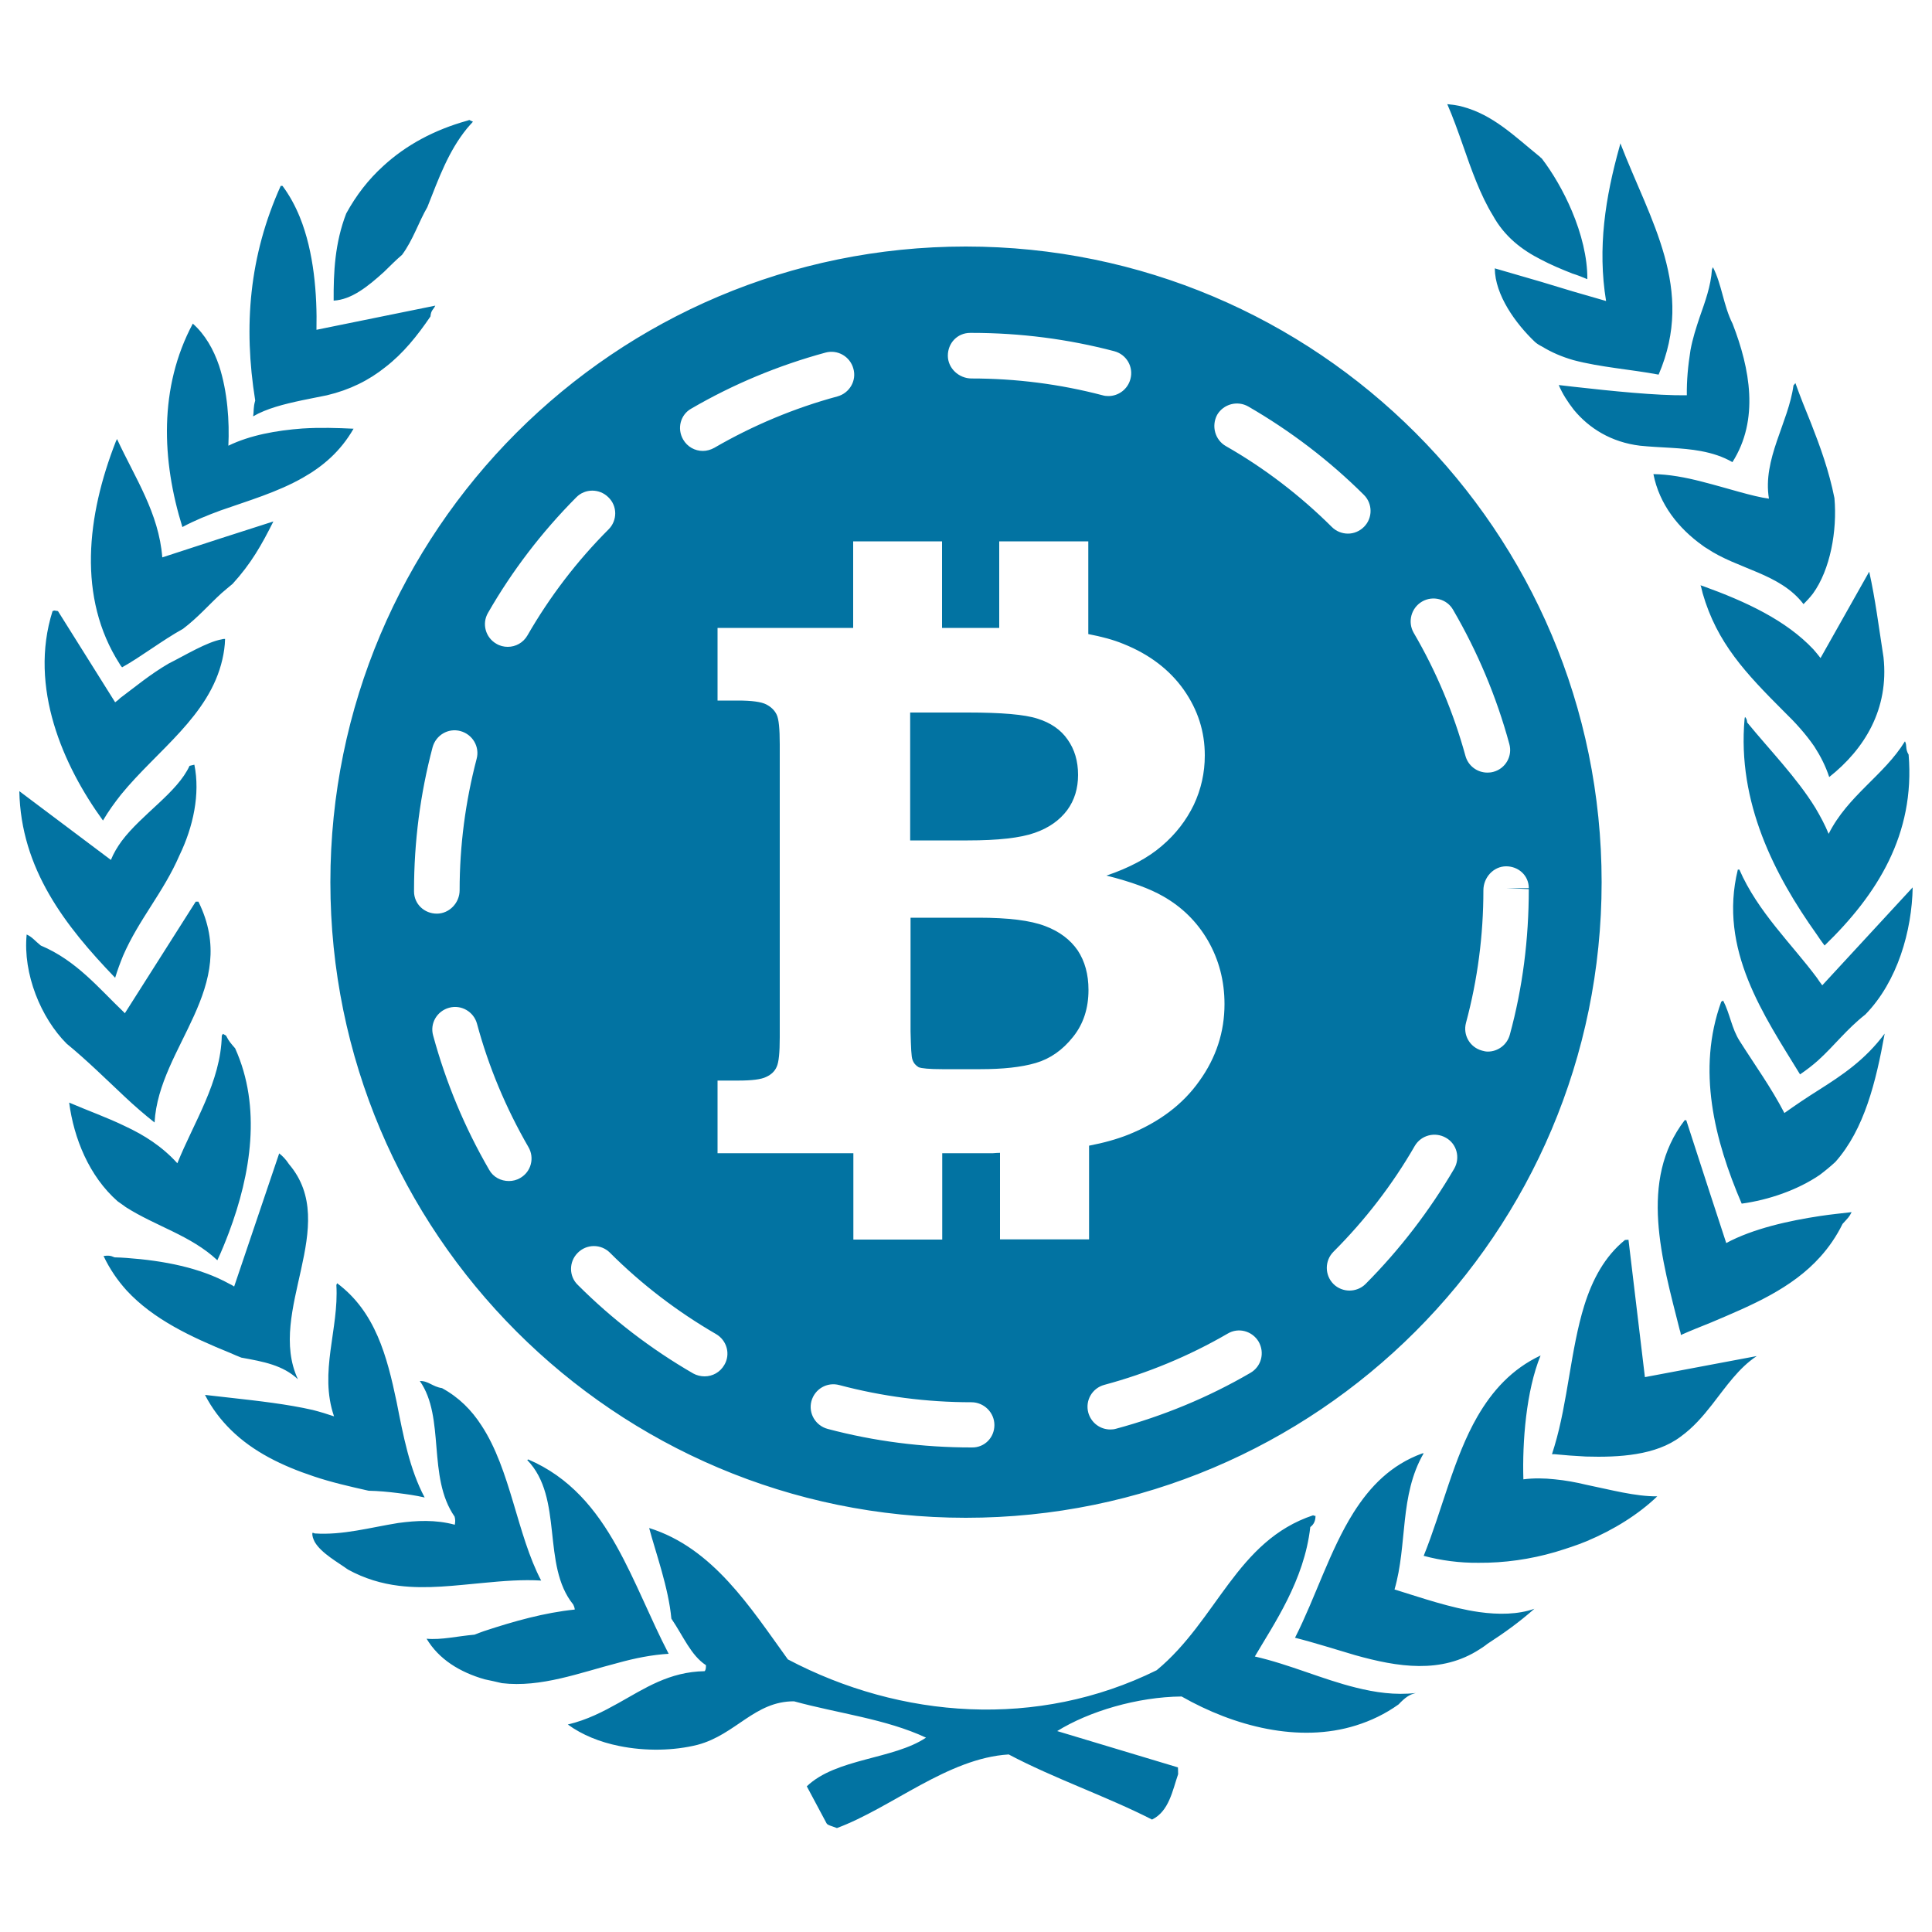 <svg xmlns="http://www.w3.org/2000/svg" viewBox="0 0 1000 1000" style="fill:#0273a2">
<title>Bitcoin With Olive Leaves At Both Sides SVG icon</title>
<g><path d="M880.5,233.5c-10.1-1.9-20.9-1.7-31.6-2.8c-14.9-1.8-26.4-9-34.3-18.6c-3.1-4-5.8-8.1-7.8-12.8c2.5,0.3,5.1,0.6,7.8,0.9c19.7,2.2,42.7,4.6,58.5,4.4c-0.1-7.7,0.6-15.3,1.9-23.4c1.1-6,2.9-11.5,4.7-16.9c2.9-8.3,5.8-16.1,6.4-24.8l0.5-1.2c4.6,8.8,5.4,19.8,10.2,29.3c9,23.2,13.9,49.6-0.1,71.6C891.7,236.3,886.3,234.6,880.5,233.5z M858.5,193.9c19-44.3-4.3-79.5-19.8-119.7l-0.4,1.6c-7.4,26.4-11.5,52.5-7,80l-17.3-5l-16.2-4.9l-24.1-7c0.1,13.8,10.8,28.6,20.8,38.1c1,0.9,2.3,1.7,3.7,2.4c4.9,3,10.3,5.3,16.2,7C828.3,190.1,844.2,191.2,858.5,193.9z M813.9,141.6c2.6,0.8,5.1,1.8,7.7,2.9c0.1-11.2-3.1-23.7-8-35.3c-4.3-10.2-10-19.9-15.6-27.2c-0.4-0.3-0.7-0.5-0.9-0.8c-13.3-10.8-24.3-21.8-40.2-26c-2.4-0.7-5.1-1-7.8-1.3c2.9,6.6,5.5,13.9,8.1,21.3c4.4,12.7,9.1,25.9,15.5,36.3c6,10.9,14.9,17.8,25,22.9C802.6,137,808.3,139.4,813.9,141.6z M938.4,307.2c8.9-12.3,12.6-32.4,11.1-49.4c-2.8-14.1-7.4-26.7-12.1-38.7c-2.9-7.1-5.6-13.8-8.1-20.8l-1,1.2c-2.6,19.2-16.1,38.1-12.7,58.6c-8.5-1.1-21.3-5.4-34.7-8.8c-8.4-2.2-17.1-3.8-25.1-3.9c3.1,15.7,13,28.1,25.5,37c0.6,0.5,1.4,1,2.1,1.4c16.1,10.9,37.9,12.9,50.1,28.9C935,311.2,936.8,309.3,938.4,307.2z M965.5,525.1c16.7-17.1,24.1-43.4,24.5-65.8L943.2,510c-0.9-1.2-1.8-2.4-2.7-3.8c-12.9-17.4-30.7-34.2-40.2-56.1h-0.8c-10.2,41.4,13.6,75.6,32.2,106c3.4-2.3,6.6-4.8,9.3-7.2C949.6,541.1,955.6,532.9,965.5,525.1z M987.9,390.6c-1.9-3.1-0.7-4.7-1.9-6.9c-10.8,17.6-29.5,28-39.5,47.9c-1.9-4.7-4.3-9.1-6.9-13.5c-9.6-15.6-23.7-30-35.3-44.2c0-1.9-1.1-2.8-1.1-2.8L903,372c-3.9,43.3,15.5,81,37.3,111.6c1.2,1.8,2.7,4,4.1,5.8C971.7,463,991.3,431.8,987.9,390.6z M974.9,340.2c-2.5-16-4.2-29.9-7.4-44.3l-25.2,44.7c-1.2-1.6-2.5-3.1-3.7-4.5c-14.1-15-34.8-24.7-57.3-32.8c-0.3,0-0.6-0.2-1.1-0.4c0.5,1.4,0.7,2.8,1.1,4.2c7.4,25.7,22.3,41.4,42.1,61.2c6,5.8,11.3,11.7,15.7,18.1c3.1,4.8,5.8,10,7.7,15.8C965.1,387.7,977.8,367,974.9,340.2z M241.7,66.5c1.1-1.2,2.1-2.5,3.1-3.5l-1.9-0.9c-0.4,0.2-0.7,0.2-1.2,0.4C224.9,67.2,210.2,75,198.3,86c-7.6,6.9-13.9,15-19.1,24.5c-5.9,15.3-6.6,30.5-6.5,45.1c9.2-0.5,17.6-7.2,26.1-14.9c3.1-3,6-6,9.3-8.8c5.7-7.7,8.6-17,13.1-24.7C227.3,91.7,232.2,78.2,241.7,66.5z M59.6,363.5l-29.6-47.2l-1.9-0.3l-0.9,0.3c-12.5,39.5,5.6,80.2,26.1,108.4c2.8-4.8,6-9.2,9.4-13.5c18.7-22.9,45.7-40.6,52.4-69.9c0.8-3.5,1.3-6.9,1.4-10.6c-0.5,0-1.1,0-1.6,0.2c-7.7,1.3-19.3,8.4-27.7,12.6c-9.7,5.7-16.8,11.7-25.1,17.9C61.4,362.2,60.5,362.8,59.6,363.5z M57.4,445.1L10,409.5c0.8,40.3,23.8,69.8,49.6,96.6c1.2-4,2.6-7.7,4.1-11.4c8.2-18.9,20.9-32.8,29.2-52c7.1-14.7,10.8-31.7,7.7-46.9l-2.5,0.6c-6.3,13.8-24.7,25-35.1,38.9C60.8,438.3,58.8,441.6,57.4,445.1z M118.2,230.7c0.6-12.4-0.4-27.9-4.8-41.4c-2.9-8.5-7.2-16.1-13.6-21.8c-17.7,33.1-16.1,70.9-5.4,105.3c6.3-3.4,13-6.1,19.8-8.6c14.2-5,29.3-9.4,42.5-16.9c10.4-5.9,19.5-13.6,26.3-25.4c-8.2-0.4-17.4-0.7-26.6-0.1C143.1,222.8,129.5,225.2,118.2,230.7z M163.8,170.7c0.4-18.3-1.3-40.3-8.6-58.3c-2.4-5.9-5.4-11.4-9-16.2l-0.9,0c-16.3,36.2-19.4,72.5-13.2,111.1c-1.1,3.8-0.6,5.4-1.1,8.2c7.1-4.1,15.9-6.3,25.3-8.3c4.2-0.9,8.6-1.7,12.9-2.6c11.8-2.8,21.7-7.7,30.3-14.6c9.2-7.1,16.5-16.2,23.3-26.2c0.3-3.4,1.5-3.4,2.5-5.6l-26.1,5.3L163.8,170.7z M114.4,278.6L84,288.5c-1.8-23-14.1-41.1-23.4-61.2c0-0.1,0-0.1,0-0.1l-0.6,1.2c-15.1,38.5-20,81,1.9,115.2c0.4,0.7,0.7,1.2,1.3,1.8c9.9-5.5,20.8-14,31.5-19.9c7.9-6,13.6-12.7,20-18.5c1.8-1.6,3.8-3.2,5.7-4.8c9.5-10.4,15-20.1,21.1-32.3L114.4,278.6z M53.6,650.1c3.2,6.8,7.3,12.7,12,17.9c13.8,14.9,33.2,24,53.6,32.3c1.9,0.9,3.8,1.6,5.7,2.4c11.6,2.1,21.5,3.9,29.3,11.2c-16.4-35.2,22.4-79.6-4.6-111.3c-1.6-2.5-3.6-4.5-5.1-5.6l-0.4,1.2l-22.9,67.7c-0.9-0.6-1.6-1-2.5-1.4c-15-8.3-33.8-12-53.3-13.4c-2-0.1-4-0.3-6.1-0.3C57.1,649.8,55.9,649.8,53.6,650.1z M220.8,848.2c6.4,10.7,17.2,17.3,30,21c3,0.6,6,1.3,9,2c20.2,2.4,40.3-5.4,60.1-10.5c8.6-2.4,17.6-4.2,26.2-4.7c-9.4-18-17-37.9-26.9-55.6c-10.7-19.2-24.3-35.8-45.8-45l-0.5,0.3c19,19.7,7.2,54.3,23.8,74.8c0.8,1.6,0.8,2.6,0.8,2.6c-15.6,1.6-31.4,6-47.1,11.2c-1.5,0.6-3.2,1.1-4.8,1.8C236.5,846.9,228.5,848.9,220.8,848.2z M950,601.4c15-16.9,21-41.5,25.5-66.4c-10.2,13.7-22,21.5-34.3,29.3c-5.9,3.7-11.7,7.6-17.6,11.8c-6.9-13.3-15.2-24.7-23.1-37.2c-4.2-6.5-5-14-8.6-21l-1,0.6c-12.7,35.1-3.6,71.4,10.6,104.5c13.9-1.9,28.8-7,40.3-14.8C944.6,606.1,947.4,603.8,950,601.4z M119.4,723.5c-4.5-0.5-9.1-1-13.3-1.5c3.6,7,8.2,13,13.5,18.2c11.4,11.2,26.3,18.5,42.9,24c8.9,3,18.5,5.2,28.3,7.4c5.2,0.1,10.3,0.6,15.1,1.2c4.7,0.6,9.2,1.2,13.9,2.3c-7.8-14.6-11.1-32.1-14.5-49.4c-5-23.8-11-46.7-30.8-61.5l-0.4,0.9c1.4,22.8-9.1,45.1-1.2,68c-3.5-1.2-7.1-2.3-11-3.3C148.8,726.8,133.7,725.1,119.4,723.5z M13.8,483.7c-2,20.4,7.4,43.2,20.7,56.5c10.5,8.6,20.4,18.4,30,27.4c5.1,4.8,10.3,9.3,15.5,13.4c2.2-39.5,44.7-69.8,22.7-114.3l-1.4,0l-36.7,57.8c-0.2-0.3-0.4-0.6-0.7-0.8c-12.8-12.2-24.3-26.5-42.8-34.3C18.2,487.1,16.6,484.9,13.8,483.7z M64.7,582.9c-9-4.4-18.9-7.9-28.9-12.2c2.4,18.4,10.3,38.1,25.1,51.1c1.5,1.1,2.8,1.9,4.2,3c15.7,10,33.6,14.6,47.4,27.5c2.2-4.7,4.1-9.4,6-14.4c11.3-30.1,17-64.8,3.2-95.3c-2.1-2.4-3.3-3.8-4.4-6c0-0.2-0.2-0.5-0.4-0.6l-1.5-0.9l-0.6,0.9c-0.5,24-14.5,44.9-23,66.1C83.8,593.3,74.6,587.5,64.7,582.9z M161.7,793.4c-0.2,1.6,0.4,3.1,1.2,4.7c3.4,5.9,12.3,10.7,17.2,14.3c8.6,4.7,17.4,7.3,26.4,8.4c14.5,1.8,29.3-0.2,43.7-1.5c10.3-1,20.4-1.8,29.9-1.2c-12.6-24-15.7-57.2-30.9-80.3c-5.1-7.9-11.6-14.5-20.4-19.3c-5.1-0.8-7-3.8-11.5-3.7c13.3,19,3.7,49.6,18,70.2c0.4,1.6,0.4,2.5,0.1,4.2c-10-2.7-19.7-2.2-29.3-0.9c-14.4,2.3-28.7,6.4-43.3,5.4C162.4,793.4,162,793.4,161.7,793.4z M885.7,684.5c21-8.9,41.7-17.5,56.5-34c4.4-4.9,8.3-10.5,11.5-17c2.8-3.1,3.4-3.5,4.7-6.1c-4.9,0.6-10.4,1.1-16.3,2c-16,2.4-34.7,6.5-48.6,14l-8.5-26l-12.2-37.6h-0.8c-24,31.2-11.7,72.4-2.6,108.5c0.6,1.6,0.6,2.7,0.6,2.7C874.9,688.8,880.5,686.6,885.7,684.5z M320.1,881.5c-7.9,4.4-16.1,8.7-26.2,11.1c7.4,5.4,16.6,9.1,26.5,11.1c13.6,2.8,28.4,2.5,40.7-0.6c19.8-5.3,29.5-22.6,49.9-22.5c23,6.3,47.5,9.1,68.3,18.8c-16.8,11.3-46.5,10.6-61.7,25.2l10.2,19.1c0.4,1,2.9,1.5,5.4,2.5c28.5-10.6,57.4-36.2,88.9-38.1c23.4,12.4,50.7,21.7,74.2,33.7c8.8-4.3,10.6-15.1,13.5-23.5c0-1.6-0.1-3.5-0.1-3.5L547.2,896c16.4-10.2,41.5-17.7,64.4-17.9c27.2,15.5,60.8,24.2,90.2,15c7.7-2.4,15.1-5.9,22.1-10.9c3.4-3.6,5.6-5.1,8.9-5.9c-10.8,1.2-21-0.3-31-2.8c-17.4-4.3-34.3-12-52.3-16.1c9.7-16.6,25.6-39.3,28.7-67c1.9-1.4,2.7-3.3,2.7-5.8c-0.6,0-0.8,0-1.2-0.3c-39.7,13.2-49.6,54.2-81,80.2c-61.7,30.5-132.5,25.2-190.9-5.6c-19.5-27-38.8-57.7-71.8-68c3.4,12.8,10,30.8,11.5,46.9c6.2,9.1,10.1,19,17.9,24.1c0,1.2,0,2.4-0.7,3.1C346.4,865.3,333.7,873.9,320.1,881.5z M869.9,743.6c6.4-4.6,11.5-10.5,16.2-16.5c7.4-9.5,13.9-19.1,23.2-25.2l-23.4,4.4l-34.5,6.5l-8.5-71.1l-1.8,0.1c-10.5,8.5-16.9,20.5-21.1,34c-7,22.5-8.5,49.8-15.4,72.7c-0.5,1.4-0.8,2.8-1.3,4.2c0.3,0,0.8,0,1.4,0c4.9,0.5,10.4,0.9,16.2,1.2C838,754.4,857.1,753.3,869.9,743.6z M765.3,808.9c13.3,0.1,26.8-1.8,39.8-5.6c5.5-1.7,10.9-3.4,16.2-5.6c14-5.9,26.7-13.8,36.5-23.2c-11.4,0.1-24.1-3.4-36.8-6c-5.4-1.3-10.9-2.3-16.2-2.8c-5.5-0.6-10.9-0.7-16.3,0c-0.6-19.2,1.4-45.8,8.9-64.1c-14.9,7-25,18.3-32.7,31.6c-12.3,21.3-18.2,48.3-27.8,72.1C745.8,807.7,755.5,809,765.3,808.9z M701.4,856.7c22.1,6.2,44.6,9.8,64.4-3c1.4-0.9,2.8-1.8,4-2.8c9.1-5.9,16.7-11.4,24.4-18.2c-8.5,3-18.6,3.1-28.6,1.7c-14.8-2.1-30.2-7.5-43.8-11.7c6.8-23.4,2.4-48.6,15.1-70.5l-0.8,0.1c-16.1,5.9-26.9,17-35.5,30.6c-12.3,19.5-19.7,43.9-30.3,64.8C680.3,850.2,690.8,853.6,701.4,856.7z M535.5,431.1c7.5-2.6,13-6.6,16.9-11.8c3.8-5.2,5.6-11.3,5.6-18.2c0-7.2-1.8-13.2-5.4-18.3c-3.5-5.1-8.8-8.7-15.5-10.8c-6.7-2.2-18.8-3.2-36.2-3.2h-29.8V435h29.8C516.6,435,528.1,433.7,535.5,431.1z M555.4,536.7c5.4-6.7,8-14.9,8-24.3c0-8.1-1.9-14.9-5.6-20.5c-3.8-5.5-9.4-9.8-16.9-12.6c-7.6-2.9-19-4.3-34.4-4.3h-35.2v58.9c0.2,8.3,0.4,13.1,1,14.6c0.6,1.8,1.7,3,3.2,3.9c1.5,0.6,5.5,1,12.1,1h19.9c11.5,0,21.1-1,28.6-3.2C543.6,548,550,543.5,555.4,536.7z M829,456.6c0,181.6-147.4,329-329.1,329c-181.6,0-328.9-147.4-328.9-329c0-181.7,147.3-329,328.9-329C681.6,127.6,829,274.9,829,456.6z M731.7,327.5c11.7,20,20.7,41.5,26.8,63.7c1.4,5.2,6.1,8.7,11.4,8.7c1,0,2-0.1,3.1-0.4c6.3-1.7,10-8.2,8.2-14.5c-6.6-24.3-16.4-47.6-29.1-69.4c-3.2-5.6-10.5-7.5-16.1-4.2C730.4,314.7,728.5,321.9,731.7,327.5z M634.5,230.9c20,11.4,38.5,25.6,54.9,41.9c2.3,2.3,5.4,3.4,8.3,3.4c3,0,6-1.2,8.3-3.5c4.6-4.6,4.5-12.1-0.1-16.6c-17.9-17.8-38-33.1-59.8-45.7c-5.6-3.2-12.8-1.3-16.1,4.3C626.9,220.5,628.9,227.7,634.5,230.9z M490.6,184.1c0,6.5,5.7,11.8,12.3,11.8c23,0,45.7,2.9,67.8,8.7c1,0.3,2,0.4,3,0.4c5.2,0,10-3.5,11.4-8.8c1.7-6.3-2-12.7-8.3-14.4c-23.9-6.3-48.7-9.5-73.8-9.5h-0.8C495.5,172.3,490.6,177.6,490.6,184.1z M353.6,227.5c2.2,3.8,6.1,5.9,10.2,5.9c2,0,4.1-0.6,5.9-1.6c20-11.6,41.5-20.6,63.7-26.6c6.3-1.7,10.1-8.2,8.3-14.4c-1.7-6.3-8.2-10-14.4-8.3c-24.3,6.6-47.7,16.3-69.5,29C352.2,214.6,350.3,221.8,353.6,227.5z M256.9,333.2c1.8,1.1,3.9,1.6,5.9,1.6c4.1,0,8-2.1,10.2-5.9c11.5-20,25.6-38.5,42-54.9c4.6-4.6,4.6-12.1-0.1-16.6c-4.6-4.6-12.1-4.6-16.6,0c-17.8,17.9-33.2,38-45.7,59.8C249.3,322.8,251.3,330,256.9,333.2z M226.1,472.9c6.5,0,11.8-5.6,11.8-12.1c0-23.1,3-45.9,8.8-68c1.7-6.3-2.1-12.7-8.4-14.4c-6.3-1.7-12.7,2.1-14.4,8.4c-6.4,24.1-9.6,49-9.6,74v0.6C214.3,467.9,219.6,472.9,226.1,472.9z M273.5,593.7c-11.6-20.1-20.6-41.5-26.6-63.8c-1.7-6.3-8.2-10-14.4-8.3c-6.3,1.7-10.1,8.1-8.3,14.4c6.6,24.3,16.3,47.6,29,69.5c2.1,3.8,6.1,5.8,10.2,5.8c2,0,4.1-0.5,5.9-1.6C274.9,606.5,276.8,599.3,273.5,593.7z M370.6,690.5c-20-11.6-38.5-25.7-54.9-42.1c-4.6-4.6-12.1-4.6-16.7,0.1c-4.6,4.6-4.6,12.1,0.1,16.6c17.8,17.8,37.9,33.2,59.7,45.8c1.8,1,3.9,1.5,5.9,1.5c4.1,0,8-2.1,10.2-5.9C378.2,701,376.3,693.8,370.6,690.5z M514.7,737.6c0-6.5-5.4-11.8-11.9-11.8c-23.2,0-46.2-3-68.4-8.9c-6.4-1.7-12.7,2.1-14.4,8.3c-1.7,6.3,2.1,12.7,8.4,14.4c24.1,6.4,49.2,9.6,74.4,9.6h0.3C509.6,749.3,514.7,744.1,514.7,737.6z M517.6,596.7v44.8h46.1V593c7.8-1.5,14.5-3.4,20.3-5.7c15.9-6.4,28.2-15.6,36.8-27.8c8.7-12.1,13-25.4,13-39.8c0-12-2.9-23-8.6-32.9c-5.7-9.8-13.5-17.4-23.2-22.9c-6.8-3.9-16.5-7.5-29.3-10.7c11.8-4,21.4-9.1,28.6-15.3c7.3-6.2,12.7-13.3,16.6-21.3c3.8-8.1,5.7-16.6,5.7-25.6c0-12.4-3.6-23.6-10.9-34c-7.3-10.3-17.7-18.3-31.2-23.7c-5.3-2.2-11.4-3.8-18.2-5.1v-48h-46.1v44.8h-29.6v-44.8h-46v44.8h-70.2v37.6h10.7c7.1,0,12,0.7,14.5,2c2.5,1.3,4.3,3,5.4,5.3c1.1,2.2,1.6,7.4,1.6,15.4v151.6c0,7.9-0.5,13-1.6,15.3c-1,2.3-2.8,4-5.4,5.2c-2.6,1.3-7.4,1.9-14.5,1.9h-10.7v37.6h70.3v44.7h46v-44.7h26.2C515.4,596.8,516.4,596.7,517.6,596.7z M651.5,694.5c-3.3-5.6-10.5-7.6-16.1-4.2c-20,11.6-41.5,20.5-63.8,26.5c-6.3,1.7-10,8.1-8.3,14.4c1.5,5.3,6.2,8.7,11.4,8.7c1,0,2-0.1,3-0.4c24.4-6.6,47.7-16.2,69.5-28.9C652.9,707.3,654.7,700.2,651.5,694.5z M748.4,588.9c-5.6-3.2-12.8-1.4-16.1,4.2c-11.5,20-25.8,38.5-42.1,54.8c-4.6,4.6-4.6,12.1,0,16.7c2.3,2.3,5.4,3.4,8.3,3.4c2.9,0,6-1.1,8.3-3.4c17.8-17.9,33.2-38,45.9-59.7C755.9,599.3,754.1,592.1,748.4,588.9z M791.3,460.2l-11.8-0.5h11.8c0-6.6-5.4-11.3-11.7-11.3c-6.6,0-11.8,5.8-11.8,12.4c0,23.3-3,46.3-9,68.6c-1.7,6.3,2,12.7,8.3,14.4c1,0.3,2,0.5,3,0.5c5.2,0,10-3.5,11.4-8.8C788.1,511.3,791.3,486.2,791.3,460.2z"/></g>
</svg>